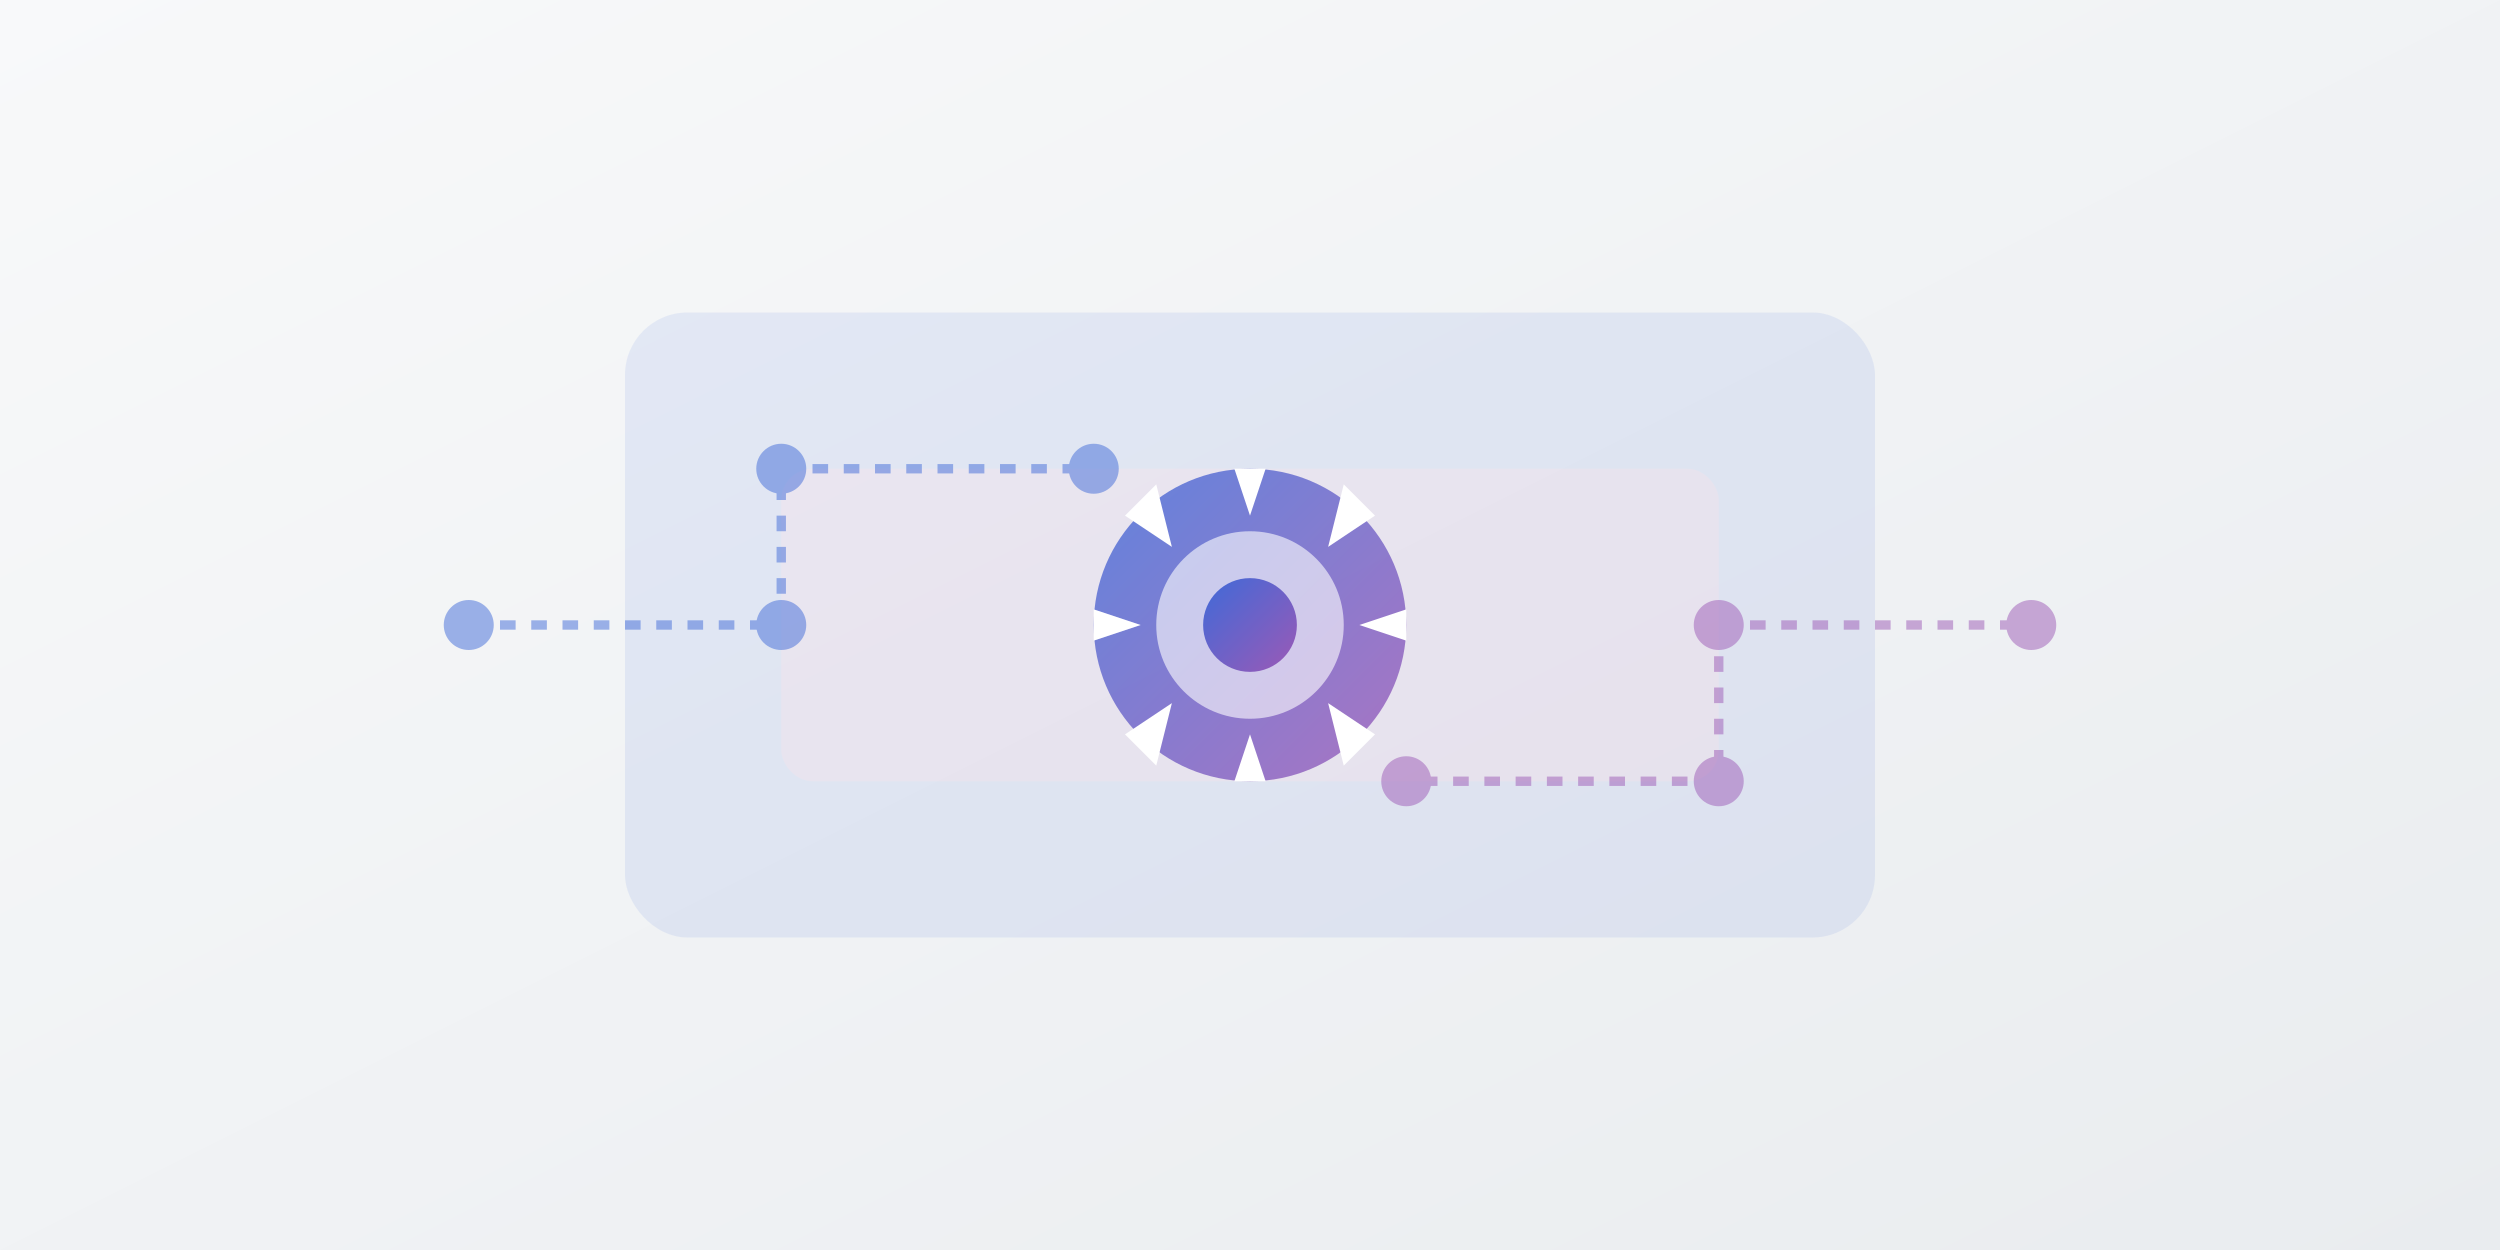 <svg xmlns="http://www.w3.org/2000/svg" width="800" height="400" viewBox="0 0 800 400">
  <rect x="0" y="0" width="800" height="400" fill="#333333" stroke="none"/>
  <!-- Background with subtle gradient -->
  <defs>
    <linearGradient id="automation-bg-gradient" x1="0%" y1="0%" x2="100%" y2="100%">
      <stop offset="0%" stop-color="#f8f9fa" />
      <stop offset="100%" stop-color="#e9ecef" />
    </linearGradient>
    
    <!-- Automation Icon Gradient -->
    <linearGradient id="automation-gradient" x1="0%" y1="0%" x2="100%" y2="100%">
      <stop offset="0%" stop-color="#3F6AD8" />
      <stop offset="100%" stop-color="#9C59B6" />
    </linearGradient>
  </defs>
  
  <!-- Main background -->
  <rect width="800" height="400" fill="url(#automation-bg-gradient)" />
  
  <!-- Abstract pattern for Automation -->
  <g opacity="0.1">
    <rect x="200" y="100" width="400" height="200" rx="20" fill="#3F6AD8" />
    <rect x="250" y="150" width="300" height="100" rx="10" fill="#9C59B6" />
  </g>
  
  <!-- Automation Icon -->
  <g transform="translate(350, 150)">
    <!-- Gear outline -->
    <path d="M50,0 C77.6,0 100,22.4 100,50 C100,77.6 77.6,100 50,100 C22.4,100 0,77.6 0,50 C0,22.4 22.4,0 50,0 Z" 
          fill="url(#automation-gradient)" opacity="0.8" />
    
    <!-- Gear teeth -->
    <path d="M50,15 L55,0 L45,0 Z" fill="white" />
    <path d="M75,25 L90,15 L80,5 Z" fill="white" />
    <path d="M85,50 L100,55 L100,45 Z" fill="white" />
    <path d="M75,75 L90,85 L80,95 Z" fill="white" />
    <path d="M50,85 L55,100 L45,100 Z" fill="white" />
    <path d="M25,75 L10,85 L20,95 Z" fill="white" />
    <path d="M15,50 L0,55 L0,45 Z" fill="white" />
    <path d="M25,25 L10,15 L20,5 Z" fill="white" />
    
    <!-- Inner gear -->
    <circle cx="50" cy="50" r="30" fill="white" opacity="0.6" />
    <circle cx="50" cy="50" r="15" fill="url(#automation-gradient)" />
  </g>
  
  <!-- Workflow elements -->
  <g opacity="0.5">
    <!-- Flow arrows -->
    <path d="M150,200 L250,200" stroke="#3F6AD8" stroke-width="3" fill="none" stroke-dasharray="5,5" />
    <path d="M250,200 L250,150" stroke="#3F6AD8" stroke-width="3" fill="none" stroke-dasharray="5,5" />
    <path d="M250,150 L350,150" stroke="#3F6AD8" stroke-width="3" fill="none" stroke-dasharray="5,5" />
    
    <path d="M550,200 L650,200" stroke="#9C59B6" stroke-width="3" fill="none" stroke-dasharray="5,5" />
    <path d="M550,200 L550,250" stroke="#9C59B6" stroke-width="3" fill="none" stroke-dasharray="5,5" />
    <path d="M550,250 L450,250" stroke="#9C59B6" stroke-width="3" fill="none" stroke-dasharray="5,5" />
    
    <!-- Process nodes -->
    <circle cx="150" cy="200" r="8" fill="#3F6AD8" />
    <circle cx="250" cy="200" r="8" fill="#3F6AD8" />
    <circle cx="250" cy="150" r="8" fill="#3F6AD8" />
    <circle cx="350" cy="150" r="8" fill="#3F6AD8" />
    
    <circle cx="550" cy="200" r="8" fill="#9C59B6" />
    <circle cx="650" cy="200" r="8" fill="#9C59B6" />
    <circle cx="550" cy="250" r="8" fill="#9C59B6" />
    <circle cx="450" cy="250" r="8" fill="#9C59B6" />
  </g>
</svg>
